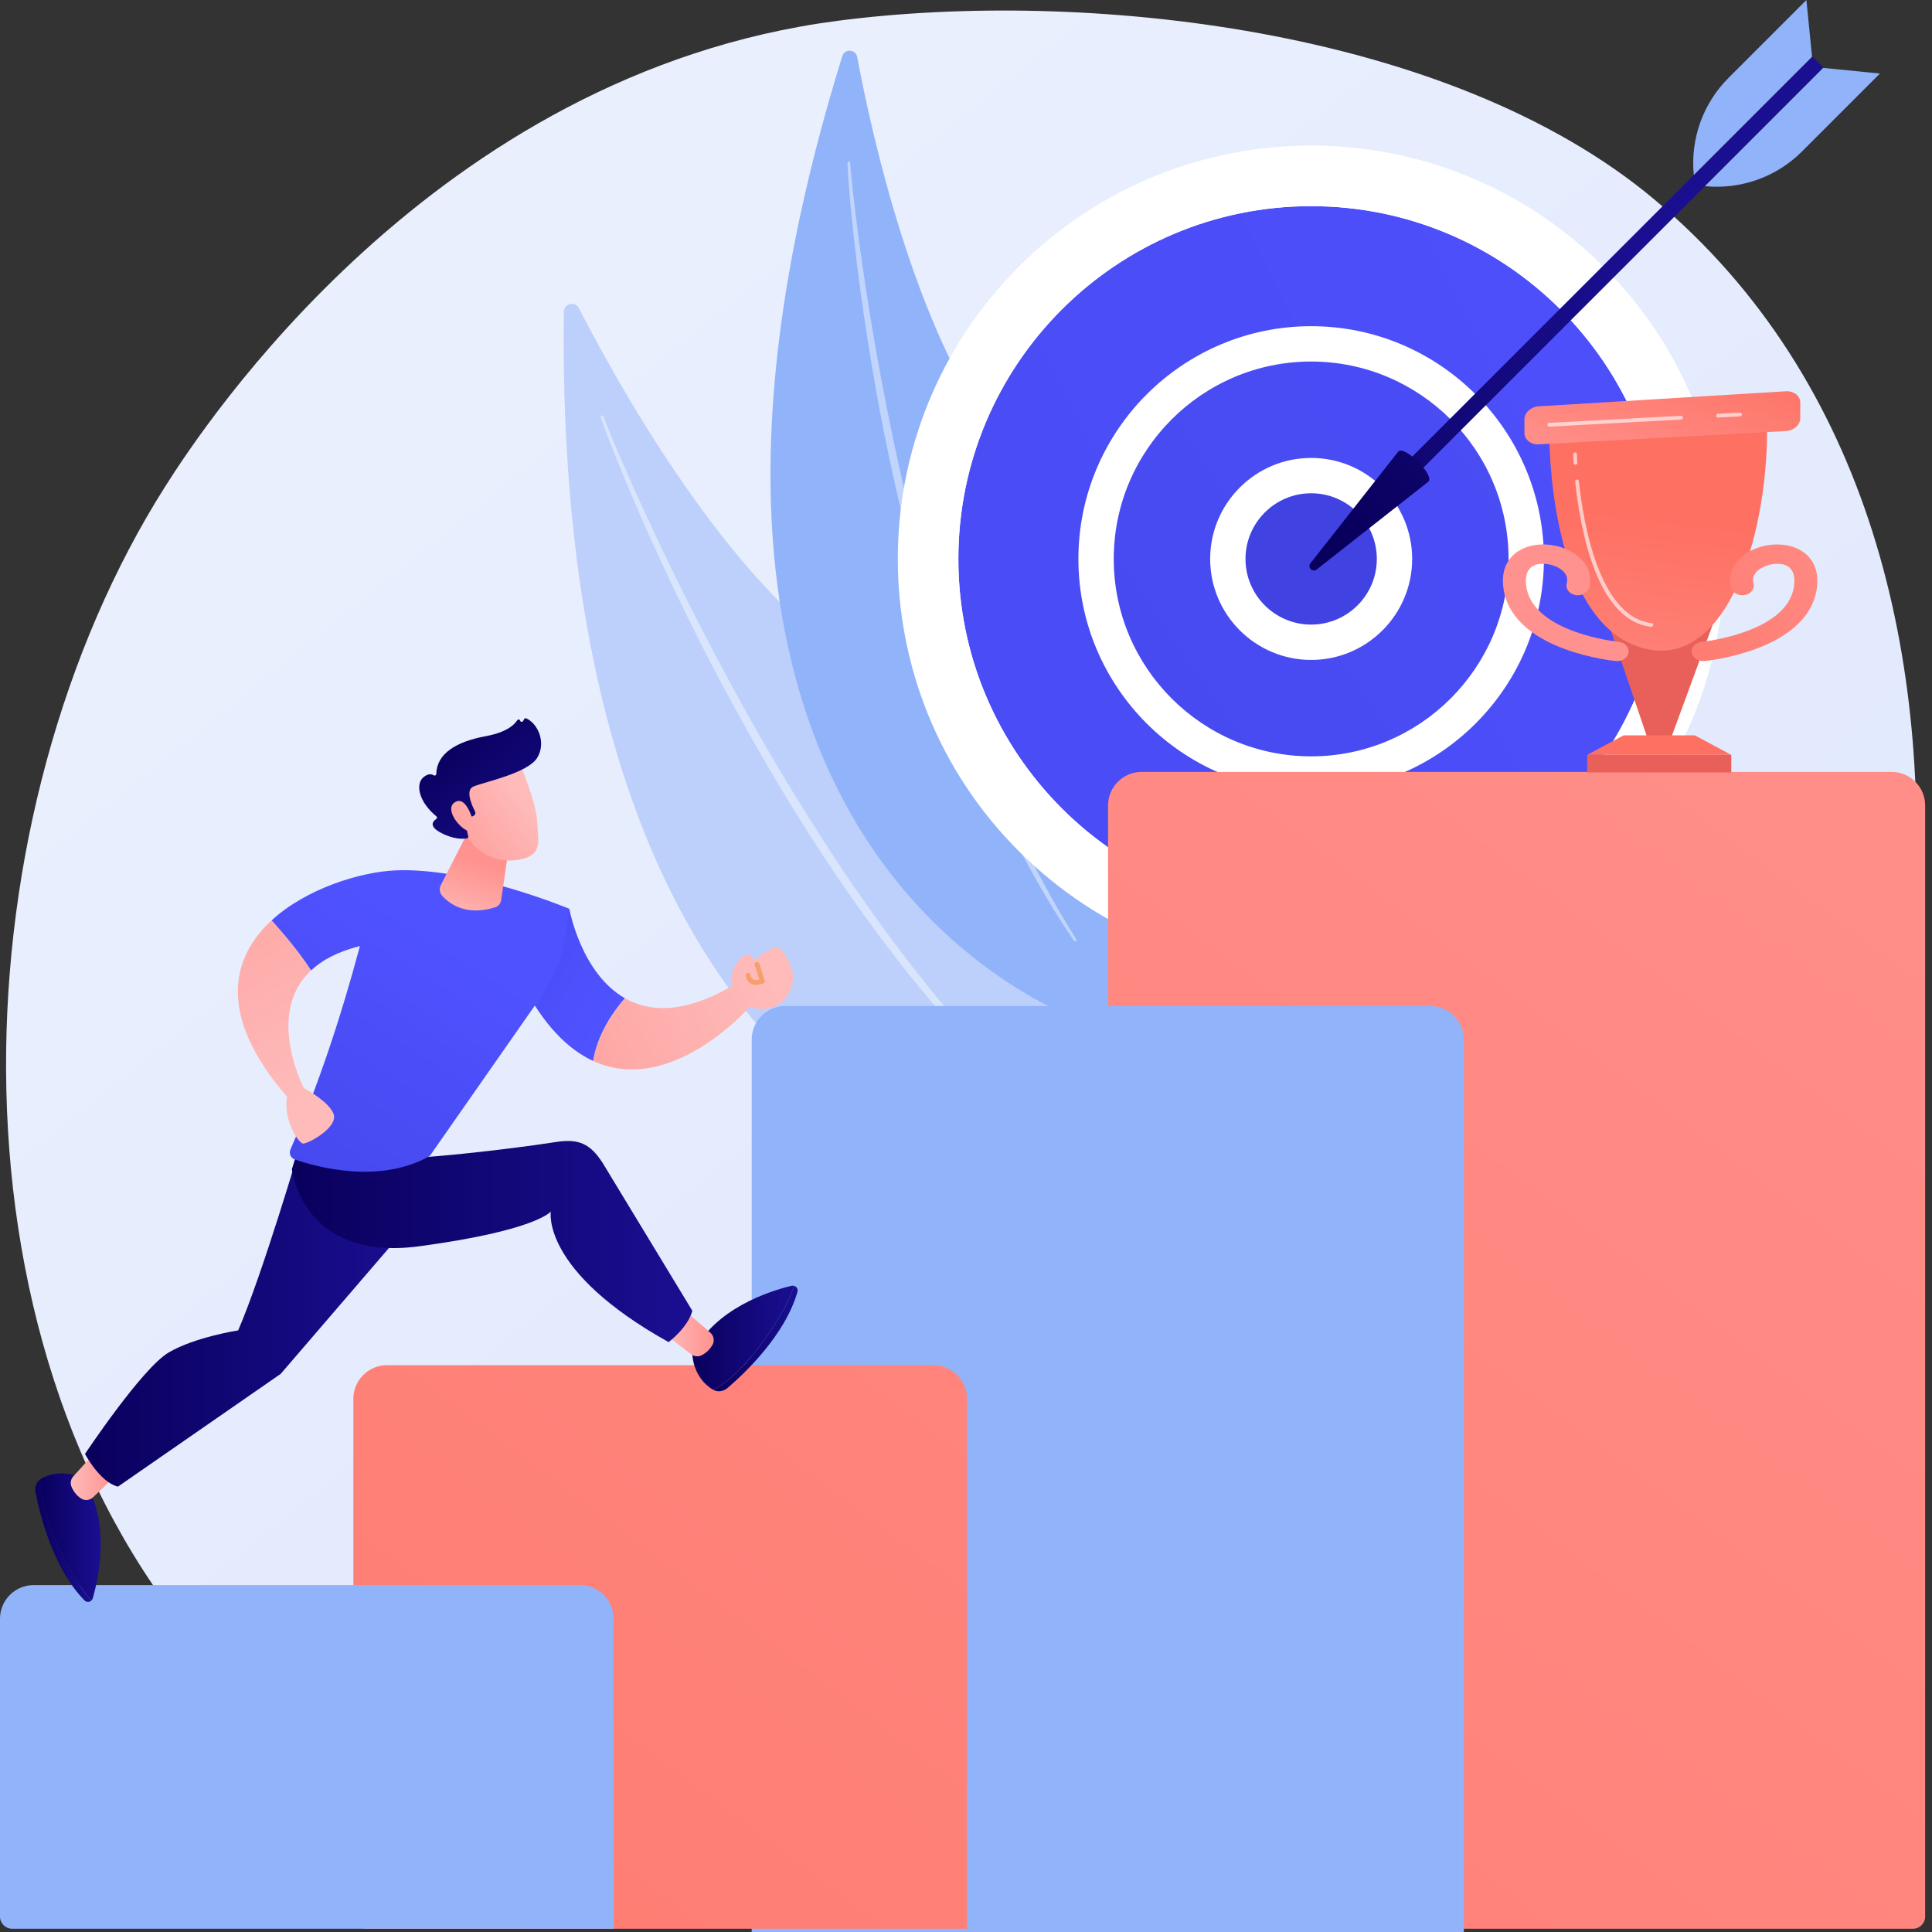 <svg width="100%" height="100%" viewBox="0 0 250 250" fill="none" xmlns="http://www.w3.org/2000/svg">
<rect x="0" y="0" width="250" height="250" fill="#333333" stroke="none"/>
<g clip-path="url(#clip0_599_4586)">
<path d="M217.386 207.286C212.944 212.979 201.309 224.967 197.469 227.455C163.313 249.58 113.309 242.543 102.318 240.311C86.088 237.014 48.562 239.788 25.881 213.116C-8.431 172.765 -5.225 104.896 21.39 62.931C26.259 55.254 56.08 9.53 108.349 2.698C139.981 -1.437 187.378 3.446 214.081 25.817C270.132 72.777 246.159 170.416 217.386 207.286H217.386Z" fill="url(#paint0_linear_599_4586)"/>
<path d="M72.956 40.344C72.968 39.266 74.421 38.922 74.913 39.88C79.666 49.152 92.894 73.072 108.018 84.119C132.644 102.107 153.327 135.236 144.193 156.423C144.193 156.423 71.547 157.755 72.956 40.343V40.344Z" fill="#BDD0FB"/>
<path opacity="0.43" d="M77.743 53.978C77.833 54.294 77.932 54.548 78.028 54.825L78.326 55.638L78.939 57.255C79.356 58.33 79.788 59.397 80.221 60.465C81.093 62.597 81.993 64.718 82.911 66.831C84.756 71.055 86.715 75.227 88.737 79.369C90.753 83.514 92.884 87.603 95.102 91.645C97.323 95.685 99.602 99.695 102.012 103.628C106.815 111.502 112.051 119.122 117.805 126.341C120.719 129.92 123.728 133.424 126.934 136.747C130.163 140.045 133.533 143.207 137.12 146.11C137.197 146.173 137.312 146.161 137.375 146.083C137.437 146.007 137.427 145.897 137.354 145.832L137.352 145.831C133.894 142.802 130.605 139.593 127.48 136.23C124.346 132.874 121.41 129.34 118.57 125.735C115.73 122.127 113.038 118.406 110.43 114.625C107.824 110.843 105.375 106.956 102.949 103.055C98.129 95.231 93.729 87.153 89.555 78.962C87.476 74.862 85.48 70.719 83.557 66.541C82.593 64.454 81.647 62.358 80.728 60.25L79.374 57.079L78.713 55.487L78.392 54.688C78.291 54.424 78.178 54.143 78.099 53.909L78.086 53.871C78.054 53.776 77.952 53.726 77.858 53.757C77.767 53.789 77.716 53.886 77.742 53.977L77.743 53.978Z" fill="white"/>
<path d="M108.998 7.258C109.304 6.273 110.729 6.354 110.919 7.367C112.749 17.166 118.353 42.71 129.21 56.967C146.886 80.181 156.815 116.204 142.659 133.143C142.659 133.143 75.675 114.546 108.997 7.258H108.998Z" fill="#91B3FA"/>
<path opacity="0.43" d="M109.666 21.066C109.663 21.381 109.684 21.641 109.696 21.921L109.748 22.748L109.869 24.398C109.957 25.497 110.062 26.595 110.167 27.692C110.385 29.886 110.631 32.077 110.897 34.265C111.436 38.641 112.094 43.002 112.817 47.352C113.534 51.704 114.374 56.036 115.305 60.347C116.24 64.658 117.235 68.957 118.372 73.221C120.629 81.752 123.352 90.169 126.659 98.36C128.356 102.436 130.16 106.471 132.195 110.392C134.257 114.297 136.486 118.116 138.984 121.755C139.04 121.836 139.149 121.856 139.231 121.801C139.309 121.747 139.331 121.641 139.281 121.561V121.559C136.936 117.837 134.796 113.997 132.849 110.061C130.891 106.128 129.162 102.086 127.541 98.005C125.923 93.922 124.468 89.775 123.109 85.597C121.751 81.418 120.566 77.185 119.406 72.946C117.119 64.457 115.288 55.849 113.693 47.199C112.905 42.872 112.204 38.528 111.58 34.173C111.265 31.996 110.969 29.816 110.7 27.633L110.324 24.355L110.152 22.715L110.075 21.895C110.055 21.627 110.028 21.337 110.019 21.102L110.017 21.061C110.014 20.965 109.932 20.889 109.836 20.893C109.742 20.896 109.668 20.973 109.667 21.066H109.666Z" fill="white"/>
<path d="M207.487 110.149C228.377 89.26 228.377 55.392 207.487 34.503C186.598 13.614 152.73 13.614 131.841 34.503C110.952 55.392 110.952 89.26 131.841 110.149C152.73 131.039 186.598 131.039 207.487 110.149Z" fill="white"/>
<path d="M169.663 117.978C194.876 117.978 215.315 97.539 215.315 72.327C215.315 47.114 194.876 26.675 169.663 26.675C144.451 26.675 124.012 47.114 124.012 72.327C124.012 97.539 144.451 117.978 169.663 117.978Z" fill="url(#paint1_linear_599_4586)"/>
<path d="M169.663 120.265C143.23 120.265 121.725 98.76 121.725 72.327C121.725 45.893 143.23 24.388 169.663 24.388C196.096 24.388 217.601 45.893 217.601 72.327C217.601 98.76 196.096 120.265 169.663 120.265ZM169.663 26.675C144.491 26.675 124.011 47.154 124.011 72.327C124.011 97.499 144.491 117.978 169.663 117.978C194.835 117.978 215.315 97.5 215.315 72.327C215.315 47.153 194.836 26.675 169.663 26.675Z" fill="white"/>
<path d="M189.344 92.006C200.212 81.137 200.212 63.515 189.344 52.647C178.475 41.778 160.853 41.778 149.984 52.647C139.116 63.515 139.116 81.137 149.984 92.006C160.853 102.875 178.475 102.875 189.344 92.006Z" fill="url(#paint2_linear_599_4586)"/>
<path d="M169.663 102.445C153.056 102.445 139.545 88.934 139.545 72.327C139.545 55.72 153.056 42.209 169.663 42.209C186.27 42.209 199.781 55.72 199.781 72.327C199.781 88.934 186.27 102.445 169.663 102.445ZM169.663 46.782C155.577 46.782 144.118 58.241 144.118 72.327C144.118 86.413 155.578 97.872 169.663 97.872C183.748 97.872 195.207 86.413 195.207 72.327C195.207 58.241 183.748 46.782 169.663 46.782Z" fill="white"/>
<path d="M180.051 75.2C181.641 69.461 178.277 63.52 172.538 61.93C166.798 60.341 160.857 63.705 159.268 69.444C157.678 75.183 161.042 81.124 166.782 82.714C172.521 84.303 178.462 80.939 180.051 75.2Z" fill="url(#paint3_linear_599_4586)"/>
<path d="M169.663 85.395C162.457 85.395 156.595 79.533 156.595 72.326C156.595 65.118 162.457 59.256 169.663 59.256C176.87 59.256 182.733 65.118 182.733 72.326C182.733 79.533 176.87 85.395 169.663 85.395ZM169.663 63.829C164.979 63.829 161.167 67.641 161.167 72.326C161.167 77.01 164.979 80.822 169.663 80.822C174.348 80.822 178.16 77.01 178.16 72.326C178.16 67.641 174.348 63.829 169.663 63.829Z" fill="white"/>
<path d="M179.921 61.902L181.362 63.344L235.953 8.753L234.511 7.312L179.921 61.902Z" fill="url(#paint4_linear_599_4586)"/>
<path d="M180.94 58.425C181.766 57.598 185.666 61.497 184.839 62.324L170.377 73.693C169.843 74.112 169.15 73.421 169.571 72.886L180.94 58.425Z" fill="url(#paint5_linear_599_4586)"/>
<path d="M235.919 8.786L243.263 9.516L233.181 19.598C229.877 22.902 225.266 24.549 220.618 24.087L235.919 8.786Z" fill="#91B3FA"/>
<path d="M234.478 7.344L233.748 0L223.666 10.082C220.362 13.386 218.715 17.996 219.177 22.645L234.478 7.344Z" fill="#91B3FA"/>
<path d="M147.727 99.884H244.769C247.168 99.884 249.114 101.83 249.114 104.228V248C249.114 248.871 248.406 249.579 247.535 249.579H143.383V104.228C143.383 101.83 145.329 99.884 147.727 99.884H147.727Z" fill="url(#paint6_linear_599_4586)"/>
<path d="M101.614 130.176H185.075C187.473 130.176 189.42 132.122 189.42 134.52V250H97.269V134.52C97.269 132.122 99.216 130.176 101.614 130.176Z" fill="#91B3FA"/>
<path d="M50.069 176.654H120.784C123.182 176.654 125.128 178.601 125.128 180.999V249.579H47.304C46.433 249.579 45.725 248.871 45.725 248V180.999C45.725 178.601 47.671 176.654 50.069 176.654Z" fill="url(#paint7_linear_599_4586)"/>
<path d="M4.345 205.113H75.059C77.457 205.113 79.404 207.06 79.404 209.458V249.58H1.579C0.708 249.58 0 248.872 0 248.001V209.458C0 207.06 1.946 205.113 4.345 205.113Z" fill="#91B3FA"/>
<path d="M216.207 95.574H213.199L208.473 81.669L221.612 80.871L216.207 95.574Z" fill="url(#paint8_linear_599_4586)"/>
<path d="M200.475 55.837C200.459 57.01 200.459 79.988 212.124 83.719C223.788 87.451 229.057 68.01 228.639 54.163L200.475 55.836V55.837Z" fill="url(#paint9_linear_599_4586)"/>
<path d="M224.027 97.683H205.379V99.947H224.027V97.683Z" fill="url(#paint10_linear_599_4586)"/>
<path d="M224.027 97.683H205.379L210.099 95.151H219.307L224.027 97.683Z" fill="url(#paint11_linear_599_4586)"/>
<path d="M199.123 52.577C198.099 52.639 197.262 53.397 197.262 54.261V56.028C197.262 56.893 198.1 57.554 199.124 57.499L231.092 55.779C232.116 55.724 232.955 54.972 232.955 54.108V52.089C232.955 51.225 232.117 50.569 231.093 50.631L199.123 52.577Z" fill="url(#paint12_linear_599_4586)"/>
<path d="M220.384 85.545C219.64 85.545 218.997 85.075 218.91 84.436C218.817 83.751 219.402 83.13 220.216 83.052C220.372 83.036 231.098 81.903 232.116 76.032C232.288 75.042 232.269 73.749 231.205 73.209C230.326 72.763 228.888 72.905 227.859 73.538C227.274 73.898 226.634 74.529 226.907 75.489C227.097 76.161 226.605 76.835 225.807 76.996C225.008 77.156 224.207 76.742 224.016 76.07C223.523 74.33 224.304 72.628 226.105 71.519C228.106 70.287 230.833 70.101 232.738 71.066C233.851 71.63 235.632 73.073 235.057 76.393C234.489 79.676 231.748 82.305 227.13 83.998C223.814 85.213 220.687 85.525 220.556 85.537C220.498 85.543 220.441 85.545 220.385 85.545H220.384Z" fill="url(#paint13_linear_599_4586)"/>
<path d="M209.258 85.545C210.003 85.545 210.646 85.075 210.732 84.436C210.825 83.751 210.24 83.13 209.425 83.052C209.27 83.036 198.542 81.903 197.525 76.032C197.354 75.042 197.373 73.749 198.437 73.209C199.315 72.763 200.754 72.905 201.782 73.538C202.367 73.898 203.007 74.529 202.735 75.489C202.545 76.161 203.037 76.835 203.835 76.996C204.633 77.156 205.435 76.742 205.625 76.07C206.119 74.33 205.338 72.628 203.537 71.519C201.536 70.287 198.808 70.101 196.904 71.066C195.79 71.63 194.009 73.073 194.584 76.393C195.153 79.676 197.894 82.305 202.512 83.998C205.828 85.213 208.955 85.525 209.086 85.537C209.143 85.543 209.2 85.545 209.256 85.545H209.258Z" fill="url(#paint14_linear_599_4586)"/>
<path opacity="0.63" d="M222.312 54.032C222.184 54.032 222.076 53.932 222.07 53.803C222.063 53.669 222.165 53.554 222.299 53.547L225.154 53.394C225.288 53.388 225.402 53.489 225.409 53.623C225.416 53.757 225.313 53.871 225.18 53.879L222.325 54.032C222.325 54.032 222.316 54.032 222.312 54.032Z" fill="white"/>
<path opacity="0.63" d="M200.474 55.207C200.345 55.207 200.238 55.107 200.232 54.977C200.225 54.843 200.327 54.729 200.461 54.722L217.517 53.804C217.65 53.796 217.765 53.9 217.772 54.034C217.779 54.167 217.676 54.282 217.542 54.289L200.487 55.207C200.487 55.207 200.478 55.207 200.474 55.207Z" fill="white"/>
<path opacity="0.63" d="M213.68 81.114C213.671 81.114 213.661 81.114 213.652 81.112C210.564 80.757 208.095 78.242 206.314 73.637C204.844 69.835 204.15 65.385 203.827 62.321C203.812 62.188 203.91 62.069 204.043 62.054C204.177 62.042 204.295 62.137 204.31 62.27C204.865 67.529 206.891 79.845 213.708 80.629C213.841 80.644 213.936 80.765 213.921 80.898C213.907 81.022 213.802 81.113 213.68 81.113V81.114Z" fill="white"/>
<path opacity="0.63" d="M203.861 60.137C203.734 60.137 203.627 60.038 203.619 59.91C203.573 59.21 203.561 58.806 203.561 58.789C203.556 58.655 203.662 58.543 203.796 58.539C203.94 58.53 204.043 58.641 204.046 58.775C204.046 58.779 204.059 59.187 204.104 59.879C204.112 60.013 204.011 60.128 203.877 60.137C203.871 60.137 203.866 60.137 203.861 60.137Z" fill="white"/>
<path d="M73.672 117.6L67.486 127.116C70.364 132.722 73.559 135.816 76.757 137.288C77.327 133.795 79.368 130.897 80.865 129.174C75.161 125.93 73.671 117.6 73.671 117.6H73.672Z" fill="url(#paint15_linear_599_4586)"/>
<path d="M94.924 127.466C88.591 131.214 84.066 130.994 80.866 129.174C79.368 130.896 77.328 133.794 76.758 137.287C86.922 141.964 97.101 130.193 97.101 130.193L94.924 127.466Z" fill="url(#paint16_linear_599_4586)"/>
<path d="M95.268 129.096C95.268 129.096 93.558 126.115 96.017 123.827C96.017 123.827 96.81 122.922 97.68 124.251C97.68 124.251 100.325 121.85 101.048 122.817C101.772 123.784 103.689 126.179 101.816 128.911C99.922 131.673 96.103 130.442 95.268 129.096Z" fill="url(#paint17_linear_599_4586)"/>
<path d="M97.869 127.437C97.616 127.437 97.345 127.39 97.106 127.248C96.873 127.11 96.579 126.822 96.504 126.231C96.482 126.062 96.602 125.907 96.771 125.885C96.94 125.864 97.095 125.983 97.118 126.153C97.153 126.43 97.253 126.614 97.42 126.714C97.655 126.855 98.004 126.826 98.262 126.77L97.663 124.87C97.612 124.706 97.703 124.533 97.865 124.481C98.028 124.43 98.202 124.521 98.254 124.683L98.947 126.884C98.996 127.039 98.917 127.205 98.765 127.265C98.701 127.29 98.312 127.436 97.868 127.436L97.869 127.437Z" fill="#F79E6D"/>
<path d="M5.296 191.371C4.746 191.703 4.465 192.401 4.595 193.084C5.111 195.774 6.808 202.881 10.931 207.088C11.203 207.366 11.599 207.341 11.839 207.091C10.795 206.004 9.5 204.145 7.988 200.988C5.663 196.136 5.232 193.143 5.296 191.371V191.371Z" fill="url(#paint18_linear_599_4586)"/>
<path d="M10.619 191.272C10.619 191.272 7.961 189.826 5.315 191.359C5.308 191.363 5.303 191.368 5.296 191.373C5.232 193.145 5.662 196.138 7.988 200.989C9.501 204.147 10.795 206.006 11.839 207.093C11.915 207.014 11.975 206.913 12.011 206.79C12.785 204.1 14.42 196.626 10.619 191.272Z" fill="url(#paint19_linear_599_4586)"/>
<path d="M14.457 191.438L12.048 193.749C11.622 194.158 10.969 194.224 10.477 193.897C10.047 193.612 9.57 193.145 9.252 192.388C9.061 191.934 9.153 191.409 9.484 191.043L11.888 188.398C12.463 187.767 13.483 187.871 13.918 188.605L14.67 189.877C14.969 190.383 14.88 191.029 14.456 191.436L14.457 191.438Z" fill="url(#paint20_linear_599_4586)"/>
<path d="M92.308 179.846C92.867 180.161 93.613 180.061 94.142 179.609C96.226 177.83 101.566 172.843 103.186 167.179C103.293 166.805 103.076 166.473 102.74 166.389C102.31 167.834 101.334 169.878 99.337 172.753C96.268 177.173 93.88 179.027 92.307 179.846H92.308Z" fill="url(#paint21_linear_599_4586)"/>
<path d="M89.59 175.269C89.59 175.269 89.647 178.294 92.288 179.837C92.294 179.84 92.302 179.843 92.309 179.846C93.881 179.026 96.27 177.173 99.339 172.754C101.335 169.878 102.312 167.834 102.742 166.389C102.635 166.362 102.518 166.36 102.393 166.389C99.672 167.046 92.367 169.319 89.591 175.269H89.59Z" fill="url(#paint22_linear_599_4586)"/>
<path d="M89.403 170.26L91.92 172.452C92.365 172.84 92.489 173.486 92.207 174.004C91.962 174.457 91.54 174.975 90.814 175.359C90.378 175.589 89.847 175.545 89.454 175.247L86.605 173.088C85.924 172.573 85.938 171.546 86.63 171.049L87.829 170.186C88.306 169.843 88.958 169.873 89.402 170.26H89.403Z" fill="url(#paint23_linear_599_4586)"/>
<path d="M38.906 148.068C38.906 148.068 33.995 164.799 30.82 172.153C30.82 172.153 25.27 172.999 21.834 175.006C18.398 177.013 10.999 188.138 10.999 188.138C10.999 188.138 12.931 191.807 15.263 192.37L36.328 177.774L53.139 158.224L52.341 149.156L38.905 148.068H38.906Z" fill="url(#paint24_linear_599_4586)"/>
<path d="M39.208 146.704L37.77 151.285C37.77 151.285 39.085 163.296 54.228 161.271C69.371 159.245 71.274 156.773 71.274 156.773C71.274 156.773 69.96 164.445 86.518 173.669C86.518 173.669 89.035 171.769 89.588 169.612L77.985 150.487C76.371 147.978 74.874 147.317 71.927 147.778C65.41 148.796 53.208 150.125 51.362 149.81L39.208 146.704Z" fill="url(#paint25_linear_599_4586)"/>
<path d="M51.035 112.635C46.622 112.859 39.647 114.957 35.141 119.105C36.525 120.634 38.657 123.12 40.245 125.576C41.665 124.243 43.703 123.133 46.573 122.422C44.092 131.694 41.16 140.527 37.587 148.737C37.364 149.25 37.618 149.845 38.148 150.03C40.913 150.993 49.066 153.288 55.606 149.592L70.104 128.831C71.663 126.598 72.688 124.038 73.1 121.346L73.672 117.601C73.672 117.601 60.65 112.147 51.034 112.635H51.035Z" fill="url(#paint26_linear_599_4586)"/>
<path d="M43.128 144.05C42.498 142.659 40.34 141.359 39.311 140.8C38.415 138.954 34.84 130.649 40.245 125.575C38.657 123.12 36.525 120.634 35.14 119.104C29.941 123.891 28.039 131.41 37.155 141.937C36.657 144.529 38.281 147.549 39.159 147.972C39.564 148.167 43.965 145.899 43.128 144.05Z" fill="url(#paint27_linear_599_4586)"/>
<path d="M60.829 107.121L57.042 114.535C56.81 114.988 56.879 115.534 57.218 115.912C58.135 116.933 60.301 118.593 64.07 117.404C64.485 117.272 64.784 116.907 64.848 116.476L65.835 109.743L60.83 107.121H60.829Z" fill="url(#paint28_linear_599_4586)"/>
<path d="M67.143 98.511C67.143 98.511 69.365 103.614 69.514 106.293C69.663 108.971 70.241 110.71 67.143 111.249C64.046 111.788 61.437 110.246 60.024 107.578C60.024 107.578 57.809 103.466 58.306 101.782C58.802 100.098 67.143 98.511 67.143 98.511Z" fill="url(#paint29_linear_599_4586)"/>
<path d="M61.082 105.659L61.258 105.581C61.482 105.482 61.578 105.215 61.466 104.997C61.029 104.153 60.177 102.22 61.277 101.769C62.695 101.187 68.31 100.042 69.521 98.05C70.685 96.135 69.654 93.663 68.103 92.96C68 92.912 67.877 92.95 67.824 93.051L67.694 93.296C67.606 93.462 67.359 93.437 67.306 93.255C67.255 93.08 67.023 93.047 66.927 93.201C66.555 93.797 65.55 94.763 62.861 95.26C59.04 95.965 56.514 97.511 56.452 100.152C56.448 100.32 56.269 100.412 56.126 100.326C55.843 100.153 55.392 100.073 54.789 100.58C53.74 101.462 54.169 103.752 56.469 105.635C56.578 105.724 56.577 105.895 56.459 105.972C56.043 106.244 55.421 106.889 57.032 107.751C58.698 108.642 59.943 108.569 60.421 108.489C60.541 108.47 60.618 108.354 60.591 108.237L60.079 105.916C60.051 105.785 60.151 105.661 60.285 105.661H61.081L61.082 105.659Z" fill="url(#paint30_linear_599_4586)"/>
<path d="M61.178 106.149C61.178 106.149 60.331 102.889 58.87 103.803C57.408 104.717 59.628 107.455 60.803 107.578L61.179 106.149H61.178Z" fill="url(#paint31_linear_599_4586)"/>
</g>
<defs>
<linearGradient id="paint0_linear_599_4586" x1="278.604" y1="315.163" x2="62.408" y2="46.66" gradientUnits="userSpaceOnUse">
<stop stop-color="#DAE3FE"/>
<stop offset="1" stop-color="#E9EFFD"/>
</linearGradient>
<linearGradient id="paint1_linear_599_4586" x1="276.614" y1="19.006" x2="-136.598" y2="225.013" gradientUnits="userSpaceOnUse">
<stop stop-color="#4F52FF"/>
<stop offset="1" stop-color="#4042E2"/>
</linearGradient>
<linearGradient id="paint2_linear_599_4586" x1="319.207" y1="-31.068" x2="-35.915" y2="214.464" gradientUnits="userSpaceOnUse">
<stop stop-color="#4F52FF"/>
<stop offset="1" stop-color="#4042E2"/>
</linearGradient>
<linearGradient id="paint3_linear_599_4586" x1="233.071" y1="-71.189" x2="198.936" y2="6.064" gradientUnits="userSpaceOnUse">
<stop stop-color="#4F52FF"/>
<stop offset="1" stop-color="#4042E2"/>
</linearGradient>
<linearGradient id="paint4_linear_599_4586" x1="154.307" y1="67.763" x2="212.693" y2="32.443" gradientUnits="userSpaceOnUse">
<stop stop-color="#09005D"/>
<stop offset="1" stop-color="#1A0F91"/>
</linearGradient>
<linearGradient id="paint5_linear_599_4586" x1="173.991" y1="67.754" x2="215.319" y2="33.474" gradientUnits="userSpaceOnUse">
<stop stop-color="#09005D"/>
<stop offset="1" stop-color="#1A0F91"/>
</linearGradient>
<linearGradient id="paint6_linear_599_4586" x1="278.644" y1="65.978" x2="6.618" y2="428.067" gradientUnits="userSpaceOnUse">
<stop stop-color="#FF928E"/>
<stop offset="1" stop-color="#FE7062"/>
</linearGradient>
<linearGradient id="paint7_linear_599_4586" x1="232.058" y1="19.386" x2="-48.964" y2="393.448" gradientUnits="userSpaceOnUse">
<stop stop-color="#FF928E"/>
<stop offset="1" stop-color="#FE7062"/>
</linearGradient>
<linearGradient id="paint8_linear_599_4586" x1="216.801" y1="47.496" x2="215.803" y2="66.659" gradientUnits="userSpaceOnUse">
<stop stop-color="#E1473D"/>
<stop offset="1" stop-color="#E9605A"/>
</linearGradient>
<linearGradient id="paint9_linear_599_4586" x1="208.595" y1="104.843" x2="213.386" y2="66.915" gradientUnits="userSpaceOnUse">
<stop stop-color="#FF928E"/>
<stop offset="1" stop-color="#FE7062"/>
</linearGradient>
<linearGradient id="paint10_linear_599_4586" x1="217.024" y1="61.675" x2="215.826" y2="80.838" gradientUnits="userSpaceOnUse">
<stop stop-color="#E1473D"/>
<stop offset="1" stop-color="#E9605A"/>
</linearGradient>
<linearGradient id="paint11_linear_599_4586" x1="239.781" y1="65.966" x2="226.207" y2="83.134" gradientUnits="userSpaceOnUse">
<stop stop-color="#FF928E"/>
<stop offset="1" stop-color="#FE7062"/>
</linearGradient>
<linearGradient id="paint12_linear_599_4586" x1="211.497" y1="64.366" x2="219.283" y2="42.408" gradientUnits="userSpaceOnUse">
<stop stop-color="#FF928E"/>
<stop offset="1" stop-color="#FE7062"/>
</linearGradient>
<linearGradient id="paint13_linear_599_4586" x1="247.898" y1="64.529" x2="202.584" y2="93.275" gradientUnits="userSpaceOnUse">
<stop stop-color="#FF928E"/>
<stop offset="1" stop-color="#FE7062"/>
</linearGradient>
<linearGradient id="paint14_linear_599_4586" x1="983.777" y1="573.309" x2="1029.09" y2="602.054" gradientUnits="userSpaceOnUse">
<stop stop-color="#FF928E"/>
<stop offset="1" stop-color="#FE7062"/>
</linearGradient>
<linearGradient id="paint15_linear_599_4586" x1="79.887" y1="130.038" x2="42.152" y2="109.241" gradientUnits="userSpaceOnUse">
<stop stop-color="#4F52FF"/>
<stop offset="1" stop-color="#4042E2"/>
</linearGradient>
<linearGradient id="paint16_linear_599_4586" x1="99.553" y1="125.744" x2="53.083" y2="148.256" gradientUnits="userSpaceOnUse">
<stop stop-color="#FEBBBA"/>
<stop offset="1" stop-color="#FF928E"/>
</linearGradient>
<linearGradient id="paint17_linear_599_4586" x1="99.775" y1="126.202" x2="53.304" y2="148.713" gradientUnits="userSpaceOnUse">
<stop stop-color="#FEBBBA"/>
<stop offset="1" stop-color="#FF928E"/>
</linearGradient>
<linearGradient id="paint18_linear_599_4586" x1="4.564" y1="199.33" x2="11.839" y2="199.33" gradientUnits="userSpaceOnUse">
<stop stop-color="#09005D"/>
<stop offset="1" stop-color="#1A0F91"/>
</linearGradient>
<linearGradient id="paint19_linear_599_4586" x1="5.29" y1="198.873" x2="13.032" y2="198.873" gradientUnits="userSpaceOnUse">
<stop stop-color="#09005D"/>
<stop offset="1" stop-color="#1A0F91"/>
</linearGradient>
<linearGradient id="paint20_linear_599_4586" x1="9.154" y1="191.044" x2="14.847" y2="191.044" gradientUnits="userSpaceOnUse">
<stop stop-color="#FEBBBA"/>
<stop offset="1" stop-color="#FF928E"/>
</linearGradient>
<linearGradient id="paint21_linear_599_4586" x1="92.308" y1="173.209" x2="103.214" y2="173.209" gradientUnits="userSpaceOnUse">
<stop stop-color="#09005D"/>
<stop offset="1" stop-color="#1A0F91"/>
</linearGradient>
<linearGradient id="paint22_linear_599_4586" x1="89.59" y1="173.107" x2="102.74" y2="173.107" gradientUnits="userSpaceOnUse">
<stop stop-color="#09005D"/>
<stop offset="1" stop-color="#1A0F91"/>
</linearGradient>
<linearGradient id="paint23_linear_599_4586" x1="86.103" y1="172.727" x2="92.357" y2="172.727" gradientUnits="userSpaceOnUse">
<stop stop-color="#FEBBBA"/>
<stop offset="1" stop-color="#FF928E"/>
</linearGradient>
<linearGradient id="paint24_linear_599_4586" x1="10.999" y1="170.219" x2="53.139" y2="170.219" gradientUnits="userSpaceOnUse">
<stop stop-color="#09005D"/>
<stop offset="1" stop-color="#1A0F91"/>
</linearGradient>
<linearGradient id="paint25_linear_599_4586" x1="37.77" y1="160.186" x2="89.589" y2="160.186" gradientUnits="userSpaceOnUse">
<stop stop-color="#09005D"/>
<stop offset="1" stop-color="#1A0F91"/>
</linearGradient>
<linearGradient id="paint26_linear_599_4586" x1="55.483" y1="119.428" x2="21.18" y2="174.099" gradientUnits="userSpaceOnUse">
<stop stop-color="#4F52FF"/>
<stop offset="1" stop-color="#4042E2"/>
</linearGradient>
<linearGradient id="paint27_linear_599_4586" x1="41.882" y1="140.94" x2="14.224" y2="92.057" gradientUnits="userSpaceOnUse">
<stop stop-color="#FEBBBA"/>
<stop offset="1" stop-color="#FF928E"/>
</linearGradient>
<linearGradient id="paint28_linear_599_4586" x1="59.366" y1="120.021" x2="62.26" y2="111.766" gradientUnits="userSpaceOnUse">
<stop stop-color="#FEBBBA"/>
<stop offset="1" stop-color="#FF928E"/>
</linearGradient>
<linearGradient id="paint29_linear_599_4586" x1="67.609" y1="103.004" x2="54.909" y2="112.721" gradientUnits="userSpaceOnUse">
<stop stop-color="#FEBBBA"/>
<stop offset="1" stop-color="#FF928E"/>
</linearGradient>
<linearGradient id="paint30_linear_599_4586" x1="58.669" y1="95.309" x2="70.497" y2="110.538" gradientUnits="userSpaceOnUse">
<stop stop-color="#09005D"/>
<stop offset="1" stop-color="#1A0F91"/>
</linearGradient>
<linearGradient id="paint31_linear_599_4586" x1="66.034" y1="100.945" x2="53.334" y2="110.662" gradientUnits="userSpaceOnUse">
<stop stop-color="#FEBBBA"/>
<stop offset="1" stop-color="#FF928E"/>
</linearGradient>
<clipPath id="clip0_599_4586">
<rect width="249.115" height="250" fill="white"/>
</clipPath>
</defs>
</svg>
